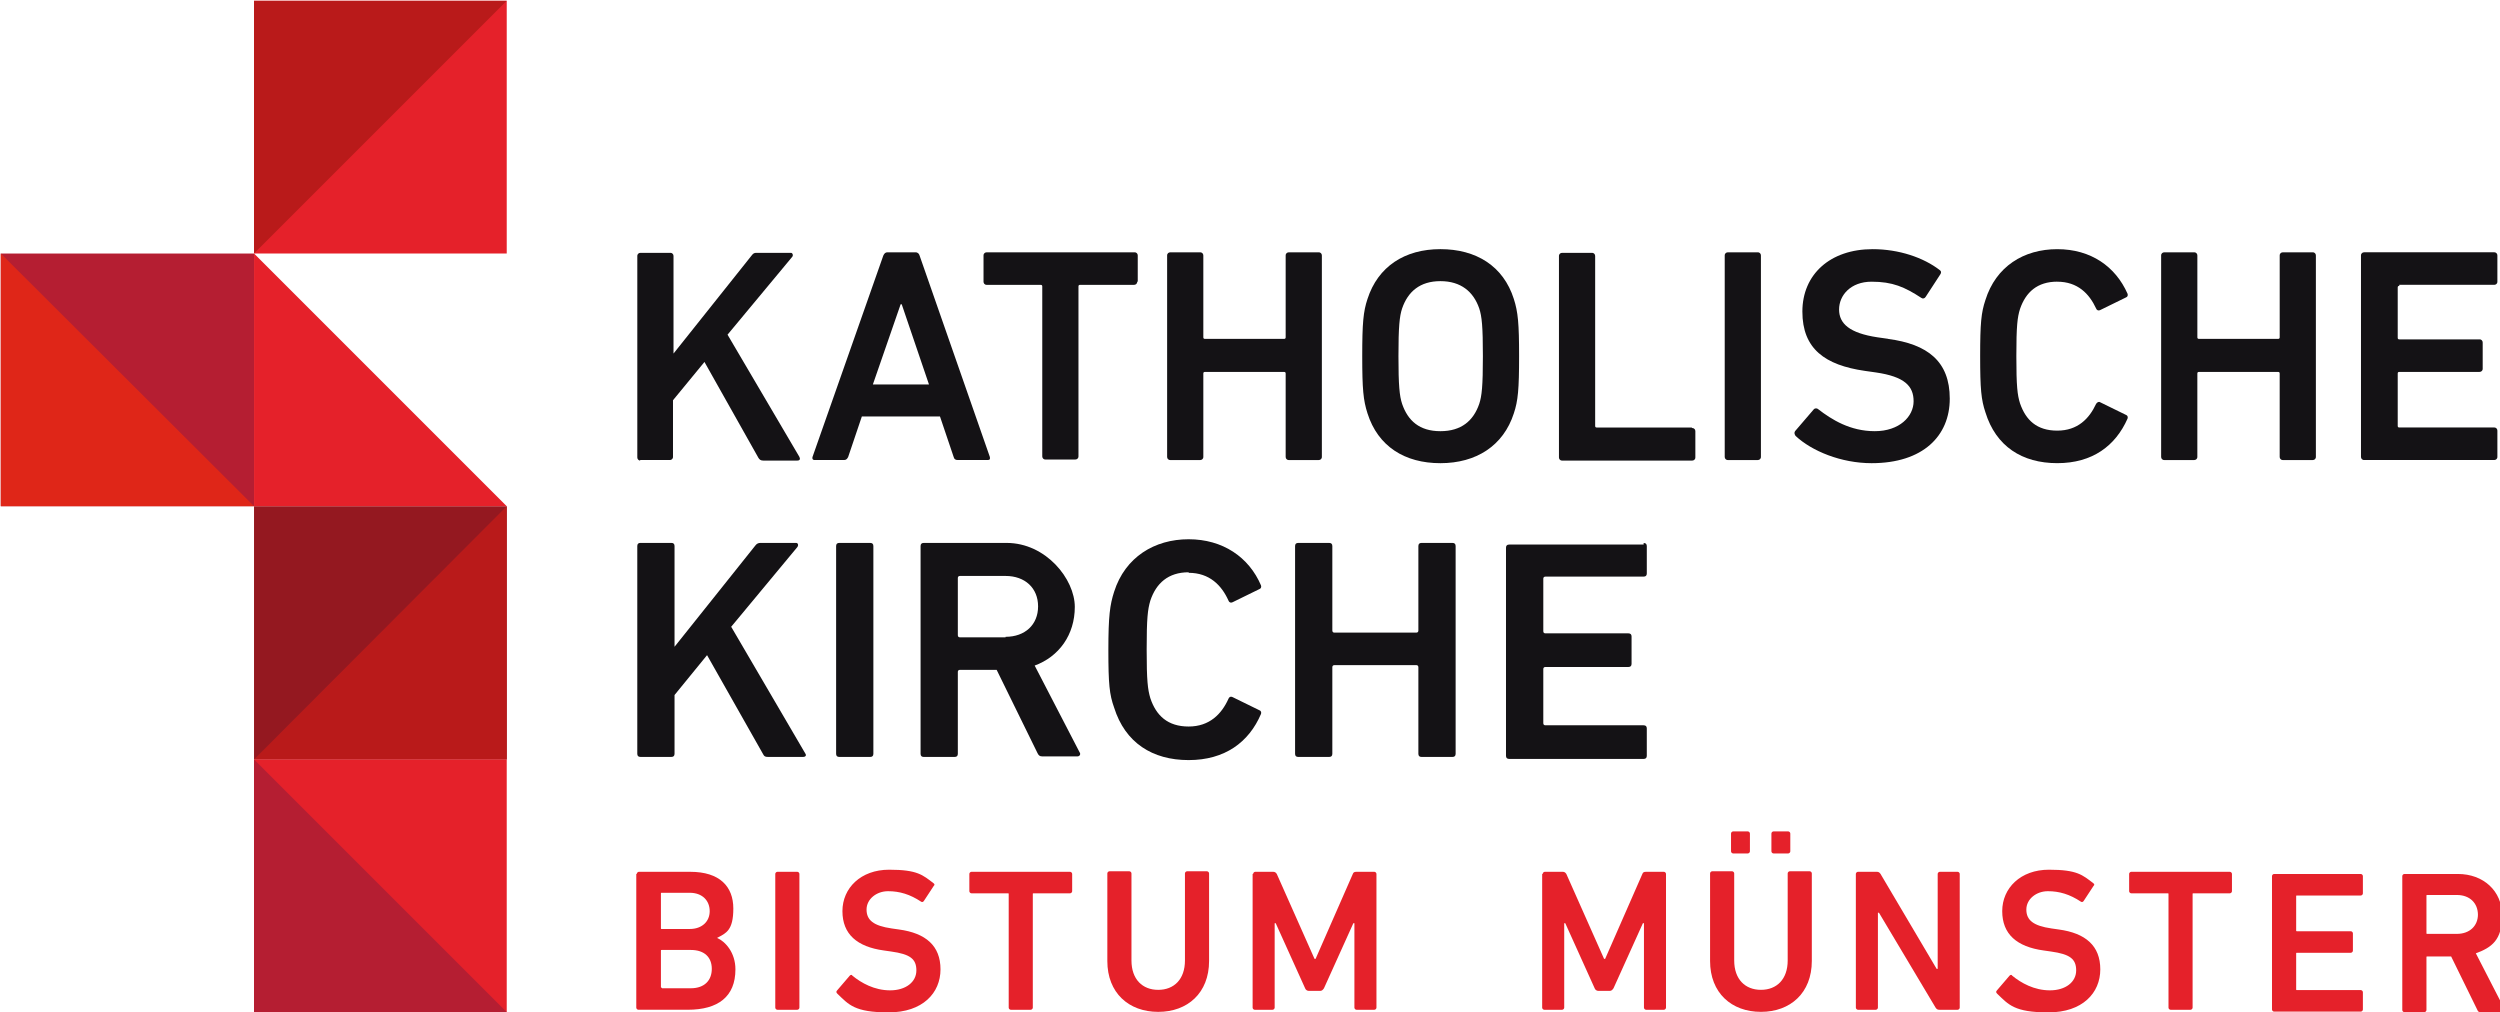 <?xml version="1.0" encoding="UTF-8" standalone="no"?>
<!-- Created with Inkscape (http://www.inkscape.org/) -->

<svg
   width="126.1mm"
   height="51.065mm"
   viewBox="0 0 126.1 51.065"
   version="1.1"
   id="svg1"
   xmlns:inkscape="http://www.inkscape.org/namespaces/inkscape"
   xmlns:sodipodi="http://sodipodi.sourceforge.net/DTD/sodipodi-0.dtd"
   xmlns="http://www.w3.org/2000/svg"
   xmlns:svg="http://www.w3.org/2000/svg">
  <sodipodi:namedview
     id="namedview1"
     pagecolor="#ffffff"
     bordercolor="#666666"
     borderopacity="1.0"
     inkscape:showpageshadow="2"
     inkscape:pageopacity="0.0"
     inkscape:pagecheckerboard="0"
     inkscape:deskcolor="#d1d1d1"
     inkscape:document-units="mm" />
  <defs
     id="defs1">
    <clipPath
       id="clippath">
      <rect
         class="st0"
         x="96.2"
         y="96.3"
         width="476.6"
         height="192.9"
         id="rect1" />
    </clipPath>
    <clipPath
       id="clippath-1">
      <rect
         class="st0"
         x="96.2"
         y="96.3"
         width="476.6"
         height="192.9"
         id="rect2" />
    </clipPath>
  </defs>
  <g
     inkscape:label="Ebene 1"
     inkscape:groupmode="layer"
     id="layer1"
     transform="translate(-25.453,-25.479)">
    <path
       class="st1"
       d="m 57.732,48.683 h 1.508 c 0.079,0 0.159,-0.053 0.159,-0.159 v -2.857 l 1.587,-1.931 2.725,4.842 c 0.053,0.079 0.106,0.132 0.238,0.132 h 1.72 c 0.132,0 0.159,-0.079 0.106,-0.185 l -3.625,-6.165 3.254,-3.916 c 0.079,-0.079 0.026,-0.212 -0.053,-0.212 h -1.746 c -0.106,0 -0.159,0.026 -0.238,0.132 l -3.942,4.948 v -4.921 c 0,-0.079 -0.053,-0.159 -0.159,-0.159 h -1.508 c -0.079,0 -0.159,0.053 -0.159,0.159 v 10.16 c 0,0.079 0.053,0.159 0.159,0.159 v 0 z"
       id="path2"
       style="fill:#141215;stroke-width:0.265" />
    <path
       class="st1"
       d="m 70.882,40.825 h 0.053 l 1.376,4.048 h -2.831 z m -2.646,7.699 0.688,-2.037 h 3.942 l 0.688,2.037 c 0.026,0.106 0.079,0.159 0.212,0.159 h 1.508 c 0.106,0 0.132,-0.053 0.106,-0.159 l -3.545,-10.16 c -0.026,-0.079 -0.079,-0.159 -0.212,-0.159 h -1.402 c -0.106,0 -0.159,0.053 -0.212,0.159 l -3.572,10.16 c -0.026,0.079 0,0.159 0.106,0.159 h 1.482 c 0.106,0 0.159,-0.053 0.212,-0.159 z"
       id="path3"
       style="fill:#141215;stroke-width:0.265" />
    <path
       class="st1"
       d="m 82.841,39.688 v -1.323 c 0,-0.079 -0.053,-0.159 -0.159,-0.159 h -7.461 c -0.079,0 -0.159,0.053 -0.159,0.159 V 39.688 c 0,0.079 0.053,0.159 0.159,0.159 h 2.725 c 0.053,0 0.079,0.026 0.079,0.079 v 8.572 c 0,0.079 0.053,0.159 0.159,0.159 h 1.508 c 0.079,0 0.159,-0.053 0.159,-0.159 v -8.572 c 0,-0.053 0.026,-0.079 0.079,-0.079 h 2.725 c 0.079,0 0.159,-0.053 0.159,-0.159 v 0 z"
       id="path4"
       style="fill:#141215;stroke-width:0.265" />
    <path
       class="st1"
       d="m 92.128,48.525 v -10.16 c 0,-0.079 -0.053,-0.159 -0.159,-0.159 h -1.508 c -0.079,0 -0.159,0.053 -0.159,0.159 v 4.128 c 0,0.053 -0.026,0.079 -0.079,0.079 h -3.995 c -0.053,0 -0.079,-0.026 -0.079,-0.079 v -4.128 c 0,-0.079 -0.053,-0.159 -0.159,-0.159 h -1.508 c -0.079,0 -0.159,0.053 -0.159,0.159 v 10.16 c 0,0.079 0.053,0.159 0.159,0.159 h 1.508 c 0.079,0 0.159,-0.053 0.159,-0.159 v -4.207 c 0,-0.053 0.026,-0.079 0.079,-0.079 h 3.995 c 0.053,0 0.079,0.026 0.079,0.079 v 4.207 c 0,0.079 0.053,0.159 0.159,0.159 h 1.508 c 0.079,0 0.159,-0.053 0.159,-0.159 z"
       id="path5"
       style="fill:#141215;stroke-width:0.265" />
    <path
       class="st1"
       d="m 100.065,45.852 c -0.291,0.847 -0.9,1.376 -1.958,1.376 -1.058,0 -1.64,-0.529 -1.931,-1.376 -0.132,-0.397 -0.185,-0.926 -0.185,-2.408 0,-1.482 0.053,-2.011 0.185,-2.408 0.291,-0.847 0.9,-1.376 1.931,-1.376 1.032,0 1.667,0.529 1.958,1.376 0.132,0.397 0.185,0.9 0.185,2.408 0,1.508 -0.053,2.011 -0.185,2.408 z m 2.011,-2.408 c 0,-1.64 -0.053,-2.223 -0.265,-2.884 -0.529,-1.667 -1.905,-2.514 -3.704,-2.514 -1.799,0 -3.149,0.873 -3.678,2.514 -0.212,0.635 -0.265,1.217 -0.265,2.884 0,1.667 0.053,2.223 0.265,2.884 0.529,1.667 1.879,2.514 3.678,2.514 1.799,0 3.175,-0.873 3.704,-2.514 0.212,-0.635 0.265,-1.217 0.265,-2.884 z"
       id="path6"
       style="fill:#141215;stroke-width:0.265" />
    <path
       class="st1"
       d="m 110.781,47.043 h -4.789 c -0.053,0 -0.079,-0.026 -0.079,-0.079 v -8.572 c 0,-0.079 -0.053,-0.159 -0.159,-0.159 h -1.508 c -0.079,0 -0.159,0.053 -0.159,0.159 v 10.16 c 0,0.079 0.053,0.159 0.159,0.159 h 6.562 c 0.079,0 0.159,-0.053 0.159,-0.159 v -1.323 c 0,-0.079 -0.053,-0.159 -0.159,-0.159 v 0 z"
       id="path7"
       style="fill:#141215;stroke-width:0.265" />
    <path
       class="st1"
       d="m 114.115,38.206 h -1.508 c -0.079,0 -0.159,0.053 -0.159,0.159 v 10.16 c 0,0.079 0.053,0.159 0.159,0.159 h 1.508 c 0.079,0 0.159,-0.053 0.159,-0.159 v -10.16 c 0,-0.079 -0.053,-0.159 -0.159,-0.159 z"
       id="path8"
       style="fill:#141215;stroke-width:0.265" />
    <path
       class="st1"
       d="m 120.703,42.571 -0.556,-0.079 c -1.402,-0.212 -1.931,-0.688 -1.931,-1.402 0,-0.714 0.582,-1.402 1.64,-1.402 1.058,0 1.667,0.265 2.514,0.82 0.079,0.053 0.159,0.026 0.212,-0.053 l 0.741,-1.138 c 0.053,-0.079 0.053,-0.159 -0.026,-0.212 -0.82,-0.635 -2.064,-1.058 -3.387,-1.058 -2.143,0 -3.545,1.27 -3.545,3.149 0,1.879 1.138,2.699 3.149,2.99 l 0.556,0.079 c 1.455,0.212 1.905,0.688 1.905,1.455 0,0.767 -0.714,1.508 -1.958,1.508 -1.244,0 -2.17,-0.582 -2.857,-1.111 -0.053,-0.053 -0.159,-0.053 -0.212,0 l -0.953,1.111 c -0.053,0.079 -0.026,0.159 0.026,0.238 0.82,0.767 2.302,1.376 3.836,1.376 2.593,0 3.942,-1.376 3.942,-3.254 0,-1.879 -1.111,-2.752 -3.122,-3.016 v 0 z"
       id="path9"
       style="fill:#141215;stroke-width:0.265" />
    <path
       class="st1"
       d="m 129.222,39.688 c 1.032,0 1.614,0.609 1.958,1.349 0.026,0.079 0.106,0.132 0.212,0.079 l 1.296,-0.635 c 0.079,-0.026 0.106,-0.106 0.079,-0.185 -0.609,-1.376 -1.852,-2.249 -3.545,-2.249 -1.693,0 -3.096,0.873 -3.625,2.566 -0.212,0.635 -0.265,1.164 -0.265,2.831 0,1.667 0.053,2.196 0.265,2.831 0.529,1.72 1.852,2.566 3.625,2.566 1.773,0 2.937,-0.873 3.545,-2.249 0.026,-0.079 0,-0.159 -0.079,-0.185 l -1.296,-0.635 c -0.079,-0.053 -0.159,0 -0.212,0.079 -0.344,0.741 -0.926,1.349 -1.958,1.349 -1.032,0 -1.587,-0.529 -1.879,-1.376 -0.132,-0.423 -0.185,-0.847 -0.185,-2.381 0,-1.535 0.053,-1.958 0.185,-2.381 0.291,-0.847 0.873,-1.376 1.879,-1.376 z"
       id="path10"
       style="fill:#141215;stroke-width:0.265" />
    <path
       class="st1"
       d="m 142.108,38.206 h -1.508 c -0.079,0 -0.159,0.053 -0.159,0.159 v 4.128 c 0,0.053 -0.026,0.079 -0.079,0.079 h -3.995 c -0.053,0 -0.079,-0.026 -0.079,-0.079 v -4.128 c 0,-0.079 -0.053,-0.159 -0.159,-0.159 H 134.62 c -0.079,0 -0.159,0.053 -0.159,0.159 v 10.16 c 0,0.079 0.053,0.159 0.159,0.159 h 1.508 c 0.079,0 0.159,-0.053 0.159,-0.159 v -4.207 c 0,-0.053 0.026,-0.079 0.079,-0.079 h 3.995 c 0.053,0 0.079,0.026 0.079,0.079 v 4.207 c 0,0.079 0.053,0.159 0.159,0.159 h 1.508 c 0.079,0 0.159,-0.053 0.159,-0.159 v -10.16 c 0,-0.079 -0.053,-0.159 -0.159,-0.159 z"
       id="path11"
       style="fill:#141215;stroke-width:0.265" />
    <path
       class="st1"
       d="m 146.473,39.846 h 4.789 c 0.079,0 0.159,-0.053 0.159,-0.159 v -1.323 c 0,-0.079 -0.053,-0.159 -0.159,-0.159 h -6.562 c -0.079,0 -0.159,0.053 -0.159,0.159 v 10.16 c 0,0.079 0.053,0.159 0.159,0.159 h 6.562 c 0.079,0 0.159,-0.053 0.159,-0.159 v -1.323 c 0,-0.079 -0.053,-0.159 -0.159,-0.159 h -4.789 c -0.053,0 -0.079,-0.026 -0.079,-0.079 v -2.646 c 0,-0.053 0.026,-0.079 0.079,-0.079 h 4.048 c 0.079,0 0.159,-0.053 0.159,-0.159 v -1.323 c 0,-0.079 -0.053,-0.159 -0.159,-0.159 h -4.048 c -0.053,0 -0.079,-0.026 -0.079,-0.079 v -2.54 c 0,-0.053 0.026,-0.079 0.079,-0.079 v 0 z"
       id="path12"
       style="fill:#141215;stroke-width:0.265" />
    <path
       class="st1"
       d="m 62.309,57.124 3.36,-4.048 c 0.079,-0.106 0.026,-0.212 -0.053,-0.212 h -1.799 c -0.106,0 -0.185,0.026 -0.265,0.132 l -4.075,5.106 v -5.08 c 0,-0.106 -0.053,-0.159 -0.159,-0.159 h -1.561 c -0.106,0 -0.159,0.053 -0.159,0.159 v 10.477 c 0,0.106 0.053,0.159 0.159,0.159 h 1.561 c 0.106,0 0.159,-0.053 0.159,-0.159 v -2.963 l 1.64,-2.011 2.831,5.001 c 0.053,0.106 0.106,0.132 0.238,0.132 h 1.773 c 0.132,0 0.185,-0.079 0.106,-0.185 L 62.336,57.097 v 0 z"
       id="path13"
       style="fill:#141215;stroke-width:0.265" />
    <path
       class="st1"
       d="m 69.347,52.864 h -1.561 c -0.106,0 -0.159,0.053 -0.159,0.159 v 10.477 c 0,0.106 0.053,0.159 0.159,0.159 h 1.561 c 0.106,0 0.159,-0.053 0.159,-0.159 v -10.477 c 0,-0.106 -0.053,-0.159 -0.159,-0.159 z"
       id="path14"
       style="fill:#141215;stroke-width:0.265" />
    <path
       class="st1"
       d="m 76.174,57.626 h -2.302 c -0.053,0 -0.106,-0.026 -0.106,-0.106 v -2.884 c 0,-0.053 0.026,-0.106 0.106,-0.106 h 2.302 c 0.979,0 1.64,0.609 1.64,1.535 0,0.926 -0.661,1.535 -1.64,1.535 v 0 z m 1.455,1.429 c 1.244,-0.45 2.037,-1.561 2.037,-2.963 0,-1.402 -1.455,-3.228 -3.44,-3.228 h -4.18 c -0.106,0 -0.159,0.053 -0.159,0.159 v 10.477 c 0,0.106 0.053,0.159 0.159,0.159 h 1.561 c 0.106,0 0.159,-0.053 0.159,-0.159 v -4.128 c 0,-0.053 0.026,-0.106 0.106,-0.106 h 1.852 l 2.064,4.207 c 0.053,0.106 0.106,0.159 0.238,0.159 h 1.773 c 0.106,0 0.185,-0.106 0.106,-0.212 l -2.275,-4.392 v 0 z"
       id="path15"
       style="fill:#141215;stroke-width:0.265" />
    <path
       class="st1"
       d="m 85.407,54.372 c 1.058,0 1.667,0.635 2.011,1.402 0.026,0.079 0.106,0.132 0.212,0.079 l 1.349,-0.661 c 0.079,-0.026 0.106,-0.106 0.079,-0.185 -0.609,-1.429 -1.931,-2.328 -3.651,-2.328 -1.72,0 -3.201,0.9 -3.757,2.646 -0.212,0.661 -0.291,1.217 -0.291,2.937 0,1.72 0.053,2.249 0.291,2.91 0.556,1.773 1.931,2.646 3.757,2.646 1.826,0 3.043,-0.9 3.651,-2.328 0.026,-0.079 0,-0.159 -0.079,-0.185 l -1.349,-0.661 c -0.106,-0.053 -0.185,0 -0.212,0.079 -0.344,0.767 -0.953,1.402 -2.011,1.402 -1.058,0 -1.64,-0.556 -1.931,-1.429 -0.132,-0.45 -0.185,-0.873 -0.185,-2.461 0,-1.587 0.053,-2.011 0.185,-2.461 0.291,-0.873 0.9,-1.429 1.931,-1.429 v 0 z"
       id="path16"
       style="fill:#141215;stroke-width:0.265" />
    <path
       class="st1"
       d="m 98.716,52.864 h -1.561 c -0.106,0 -0.159,0.053 -0.159,0.159 v 4.26 c 0,0.053 -0.026,0.106 -0.106,0.106 h -4.128 c -0.053,0 -0.106,-0.026 -0.106,-0.106 v -4.26 c 0,-0.106 -0.053,-0.159 -0.159,-0.159 h -1.561 c -0.106,0 -0.159,0.053 -0.159,0.159 v 10.477 c 0,0.106 0.053,0.159 0.159,0.159 h 1.561 c 0.106,0 0.159,-0.053 0.159,-0.159 v -4.366 c 0,-0.053 0.026,-0.106 0.106,-0.106 h 4.128 c 0.053,0 0.106,0.026 0.106,0.106 v 4.366 c 0,0.106 0.053,0.159 0.159,0.159 h 1.561 c 0.106,0 0.159,-0.053 0.159,-0.159 v -10.477 c 0,-0.106 -0.053,-0.159 -0.159,-0.159 z"
       id="path17"
       style="fill:#141215;stroke-width:0.265" />
    <g
       class="st9"
       clip-path="url(#clippath)"
       id="g18"
       transform="scale(0.265)">
      <path
         class="st1"
         d="m 408.9,199.8 h -25.6 c -0.4,0 -0.6,0.2 -0.6,0.6 V 240 c 0,0.4 0.2,0.6 0.6,0.6 h 25.6 c 0.4,0 0.6,-0.2 0.6,-0.6 v -5.2 c 0,-0.4 -0.2,-0.6 -0.6,-0.6 h -18.7 c -0.2,0 -0.4,-0.1 -0.4,-0.4 v -10.3 c 0,-0.2 0.1,-0.4 0.4,-0.4 H 406 c 0.4,0 0.6,-0.2 0.6,-0.6 v -5.2 c 0,-0.4 -0.2,-0.6 -0.6,-0.6 h -15.8 c -0.2,0 -0.4,-0.1 -0.4,-0.4 v -10 c 0,-0.2 0.1,-0.4 0.4,-0.4 h 18.7 c 0.4,0 0.6,-0.2 0.6,-0.6 v -5.2 c 0,-0.4 -0.2,-0.6 -0.6,-0.6 v 0 z"
         id="path18"
         style="fill:#141215" />
      <polygon
         class="st2"
         points="144.4,192.5 96.2,192.5 96.2,144.4 144.4,144.4 "
         id="polygon18"
         style="fill:#b51e32" />
      <polyline
         class="st3"
         points="144.4 192.5 96.2 192.5 96.2 144.4"
         id="polyline18"
         style="fill:#df2618" />
    </g>
    <polygon
       class="st7"
       points="192.5,96.3 144.4,96.3 144.4,144.4 192.5,144.4 "
       id="polygon19"
       style="fill:#e5212a"
       transform="scale(0.265)" />
    <polyline
       class="st4"
       points="192.5 96.3 144.4 96.3 144.4 144.4"
       id="polyline19"
       style="fill:#b91a1a"
       transform="scale(0.265)" />
    <polygon
       class="st8"
       points="144.4,240.7 192.5,240.7 192.5,192.5 144.4,192.5 "
       id="polygon20"
       style="fill:#941820"
       transform="scale(0.265)" />
    <polyline
       class="st4"
       points="144.4 240.7 192.5 240.7 192.5 192.5"
       id="polyline20"
       style="fill:#b91a1a"
       transform="scale(0.265)" />
    <polygon
       class="st7"
       points="192.5,288.8 144.4,288.8 144.4,240.7 192.5,240.7 "
       id="polygon21"
       style="fill:#e5212a"
       transform="scale(0.265)" />
    <polyline
       class="st2"
       points="192.5 288.8 144.4 288.8 144.4 240.7"
       id="polyline21"
       style="fill:#b51e32"
       transform="scale(0.265)" />
    <polygon
       class="st7"
       points="144.4,144.4 144.4,192.5 192.5,192.5 "
       id="polygon22"
       style="fill:#e5212a"
       transform="scale(0.265)" />
    <path
       class="st7"
       d="m 58.843,75.327 h 1.455 c 0.688,0 1.058,-0.397 1.058,-0.979 0,-0.582 -0.37,-0.953 -1.058,-0.953 h -1.455 c -0.053,0 -0.053,0 -0.053,0.053 v 1.799 c 0,0.053 0,0.053 0.053,0.053 v 0 z m 1.402,-2.99 c 0.609,0 1.005,-0.37 1.005,-0.9 0,-0.529 -0.37,-0.926 -1.005,-0.926 h -1.402 c -0.053,0 -0.053,0 -0.053,0.053 v 1.72 c 0,0.053 0,0.053 0.053,0.053 z m -2.672,-2.778 c 0,-0.053 0.053,-0.106 0.106,-0.106 h 2.593 c 1.482,0 2.17,0.741 2.17,1.852 0,1.111 -0.37,1.244 -0.82,1.482 v 0 c 0.423,0.185 0.926,0.741 0.926,1.587 0,1.376 -0.873,2.037 -2.408,2.037 h -2.487 c -0.053,0 -0.106,-0.053 -0.106,-0.106 v -6.747 0 z"
       id="path22"
       style="fill:#e5212a;stroke-width:0.265" />
    <path
       class="st7"
       d="m 64.558,69.559 c 0,-0.053 0.053,-0.106 0.106,-0.106 h 1.005 c 0.053,0 0.106,0.053 0.106,0.106 v 6.747 c 0,0.053 -0.053,0.106 -0.106,0.106 h -1.005 c -0.053,0 -0.106,-0.053 -0.106,-0.106 z"
       id="path23"
       style="fill:#e5212a;stroke-width:0.265" />
    <path
       class="st7"
       d="m 67.68,75.591 c -0.053,-0.053 -0.053,-0.106 0,-0.159 l 0.635,-0.741 c 0.053,-0.053 0.106,-0.053 0.132,0 0.45,0.37 1.111,0.741 1.905,0.741 0.794,0 1.323,-0.423 1.323,-1.005 0,-0.582 -0.318,-0.82 -1.27,-0.953 l -0.37,-0.053 c -1.349,-0.185 -2.09,-0.82 -2.09,-1.984 0,-1.164 0.926,-2.09 2.355,-2.09 1.429,0 1.693,0.265 2.249,0.688 0.053,0.053 0.053,0.079 0,0.132 l -0.503,0.767 c -0.053,0.053 -0.079,0.053 -0.132,0.026 -0.556,-0.37 -1.085,-0.529 -1.667,-0.529 -0.582,0 -1.085,0.397 -1.085,0.926 0,0.529 0.344,0.82 1.27,0.953 l 0.37,0.053 c 1.349,0.185 2.09,0.82 2.09,2.011 0,1.191 -0.9,2.17 -2.619,2.17 -1.72,0 -2.011,-0.397 -2.566,-0.926 v 0 z"
       id="path24"
       style="fill:#e5212a;stroke-width:0.265" />
    <path
       class="st7"
       d="m 76.438,76.412 c -0.053,0 -0.106,-0.053 -0.106,-0.106 v -5.715 c 0,-0.053 0,-0.053 -0.053,-0.053 h -1.826 c -0.053,0 -0.106,-0.053 -0.106,-0.106 v -0.873 c 0,-0.053 0.053,-0.106 0.106,-0.106 h 4.974 c 0.053,0 0.106,0.053 0.106,0.106 v 0.873 c 0,0.053 -0.053,0.106 -0.106,0.106 h -1.826 c -0.053,0 -0.053,0 -0.053,0.053 v 5.715 c 0,0.053 -0.053,0.106 -0.106,0.106 z"
       id="path25"
       style="fill:#e5212a;stroke-width:0.265" />
    <path
       class="st7"
       d="m 85.222,73.925 v -4.392 c 0,-0.053 0.053,-0.106 0.106,-0.106 h 1.005 c 0.053,0 0.106,0.053 0.106,0.106 v 4.419 c 0,1.614 -1.085,2.566 -2.566,2.566 -1.482,0 -2.566,-0.953 -2.566,-2.566 v -4.419 c 0,-0.053 0.053,-0.106 0.106,-0.106 h 1.005 c 0.053,0 0.106,0.053 0.106,0.106 v 4.392 c 0,0.953 0.556,1.482 1.349,1.482 0.794,0 1.349,-0.529 1.349,-1.482 z"
       id="path26"
       style="fill:#e5212a;stroke-width:0.265" />
    <path
       class="st7"
       d="m 88.662,69.559 c 0,-0.053 0.053,-0.106 0.106,-0.106 h 0.9 c 0.079,0 0.132,0.026 0.185,0.106 l 1.905,4.286 h 0.053 l 1.879,-4.286 c 0.026,-0.079 0.079,-0.106 0.185,-0.106 h 0.9 c 0.053,0 0.106,0.053 0.106,0.106 v 6.747 c 0,0.053 -0.053,0.106 -0.106,0.106 h -0.9 c -0.053,0 -0.106,-0.053 -0.106,-0.106 v -4.26 h -0.053 l -1.482,3.281 c -0.053,0.079 -0.106,0.132 -0.185,0.132 h -0.582 c -0.079,0 -0.159,-0.053 -0.185,-0.132 l -1.482,-3.281 h -0.053 v 4.26 c 0,0.053 -0.053,0.106 -0.106,0.106 h -0.9 c -0.053,0 -0.106,-0.053 -0.106,-0.106 v -6.747 0 z"
       id="path27"
       style="fill:#e5212a;stroke-width:0.265" />
    <path
       class="st7"
       d="m 103.267,69.559 c 0,-0.053 0.053,-0.106 0.106,-0.106 h 0.9 c 0.079,0 0.132,0.026 0.185,0.106 l 1.905,4.286 h 0.053 l 1.879,-4.286 c 0.026,-0.079 0.079,-0.106 0.185,-0.106 h 0.9 c 0.053,0 0.106,0.053 0.106,0.106 v 6.747 c 0,0.053 -0.053,0.106 -0.106,0.106 h -0.9 c -0.053,0 -0.106,-0.053 -0.106,-0.106 v -4.26 h -0.053 l -1.482,3.281 c -0.053,0.079 -0.106,0.132 -0.185,0.132 h -0.582 c -0.079,0 -0.159,-0.053 -0.185,-0.132 l -1.482,-3.281 h -0.053 v 4.26 c 0,0.053 -0.053,0.106 -0.106,0.106 h -0.9 c -0.053,0 -0.106,-0.053 -0.106,-0.106 v -6.747 0 z"
       id="path28"
       style="fill:#e5212a;stroke-width:0.265" />
    <path
       class="st7"
       d="m 114.909,68.527 c -0.053,0 -0.106,-0.053 -0.106,-0.106 v -0.9 c 0,-0.053 0.053,-0.106 0.106,-0.106 h 0.741 c 0.053,0 0.106,0.053 0.106,0.106 v 0.9 c 0,0.053 -0.053,0.106 -0.106,0.106 z m -2.037,0 c -0.053,0 -0.106,-0.053 -0.106,-0.106 v -0.9 c 0,-0.053 0.053,-0.106 0.106,-0.106 h 0.741 c 0.053,0 0.106,0.053 0.106,0.106 v 0.9 c 0,0.053 -0.053,0.106 -0.106,0.106 z m 2.752,5.397 v -4.392 c 0,-0.053 0.053,-0.106 0.106,-0.106 h 1.005 c 0.053,0 0.106,0.053 0.106,0.106 v 4.419 c 0,1.614 -1.085,2.566 -2.566,2.566 -1.482,0 -2.566,-0.953 -2.566,-2.566 v -4.419 c 0,-0.053 0.053,-0.106 0.106,-0.106 h 1.005 c 0.053,0 0.106,0.053 0.106,0.106 v 4.392 c 0,0.953 0.556,1.482 1.349,1.482 0.794,0 1.349,-0.529 1.349,-1.482 z"
       id="path29"
       style="fill:#e5212a;stroke-width:0.265" />
    <path
       class="st7"
       d="m 119.062,69.559 c 0,-0.053 0.053,-0.106 0.106,-0.106 h 0.953 c 0.079,0 0.132,0.026 0.185,0.106 l 2.831,4.789 h 0.053 v -4.789 c 0,-0.053 0.053,-0.106 0.106,-0.106 h 0.9 c 0.053,0 0.106,0.053 0.106,0.106 v 6.747 c 0,0.053 -0.053,0.106 -0.106,0.106 h -0.926 c -0.079,0 -0.132,-0.026 -0.185,-0.106 l -2.857,-4.789 h -0.053 v 4.789 c 0,0.053 -0.053,0.106 -0.106,0.106 h -0.9 c -0.053,0 -0.106,-0.053 -0.106,-0.106 z"
       id="path30"
       style="fill:#e5212a;stroke-width:0.265" />
    <path
       class="st7"
       d="m 126.18,75.591 c -0.053,-0.053 -0.053,-0.106 0,-0.159 l 0.635,-0.741 c 0.053,-0.053 0.106,-0.053 0.132,0 0.45,0.37 1.111,0.741 1.905,0.741 0.794,0 1.323,-0.423 1.323,-1.005 0,-0.582 -0.318,-0.82 -1.27,-0.953 l -0.37,-0.053 c -1.349,-0.185 -2.09,-0.82 -2.09,-1.984 0,-1.164 0.926,-2.09 2.355,-2.09 1.429,0 1.693,0.265 2.249,0.688 0.053,0.053 0.053,0.079 0,0.132 l -0.503,0.767 c -0.053,0.053 -0.079,0.053 -0.132,0.026 -0.556,-0.37 -1.085,-0.529 -1.667,-0.529 -0.582,0 -1.085,0.397 -1.085,0.926 0,0.529 0.344,0.82 1.27,0.953 l 0.37,0.053 c 1.349,0.185 2.09,0.82 2.09,2.011 0,1.191 -0.9,2.17 -2.619,2.17 -1.72,0 -2.011,-0.397 -2.566,-0.926 v 0 z"
       id="path31"
       style="fill:#e5212a;stroke-width:0.265" />
    <path
       class="st7"
       d="m 134.938,76.412 c -0.053,0 -0.106,-0.053 -0.106,-0.106 v -5.715 c 0,-0.053 0,-0.053 -0.053,-0.053 h -1.826 c -0.053,0 -0.106,-0.053 -0.106,-0.106 v -0.873 c 0,-0.053 0.053,-0.106 0.106,-0.106 h 4.974 c 0.053,0 0.106,0.053 0.106,0.106 v 0.873 c 0,0.053 -0.053,0.106 -0.106,0.106 h -1.826 c -0.053,0 -0.053,0 -0.053,0.053 v 5.715 c 0,0.053 -0.053,0.106 -0.106,0.106 z"
       id="path32"
       style="fill:#e5212a;stroke-width:0.265" />
    <g
       class="st5"
       clip-path="url(#clippath-1)"
       id="g34"
       transform="scale(0.265)">
      <path
         class="st7"
         d="m 528.5,262.9 c 0,-0.2 0.2,-0.4 0.4,-0.4 h 16.5 c 0.2,0 0.4,0.2 0.4,0.4 v 3.3 c 0,0.2 -0.2,0.4 -0.4,0.4 h -12.1 c -0.2,0 -0.2,0 -0.2,0.2 v 6.4 c 0,0.2 0,0.2 0.2,0.2 h 10.2 c 0.2,0 0.4,0.2 0.4,0.4 v 3.3 c 0,0.2 -0.2,0.4 -0.4,0.4 h -10.2 c -0.2,0 -0.2,0 -0.2,0.2 v 6.7 c 0,0.2 0,0.2 0.2,0.2 h 12.1 c 0.2,0 0.4,0.2 0.4,0.4 v 3.3 c 0,0.2 -0.2,0.4 -0.4,0.4 h -16.5 c -0.2,0 -0.4,-0.2 -0.4,-0.4 v -25.5 0 z"
         id="path33"
         style="fill:#e5212a" />
      <path
         class="st7"
         d="m 567.7,270.3 c 0,-2.3 -1.6,-3.8 -4,-3.8 h -5.6 c -0.2,0 -0.2,0 -0.2,0.2 v 7 c 0,0.2 0,0.2 0.2,0.2 h 5.6 c 2.4,0 4,-1.5 4,-3.7 v 0 z m 0.5,18.5 c -0.3,0 -0.5,-0.1 -0.6,-0.4 l -5,-10.2 h -4.5 c -0.2,0 -0.2,0 -0.2,0.2 v 10 c 0,0.2 -0.2,0.4 -0.4,0.4 h -3.8 c -0.2,0 -0.4,-0.2 -0.4,-0.4 v -25.5 c 0,-0.2 0.2,-0.4 0.4,-0.4 h 10.2 c 4.8,0 8.4,3.2 8.4,7.9 0,4.7 -2,6.1 -5,7.2 l 5.5,10.7 c 0.2,0.3 0,0.5 -0.3,0.5 z"
         id="path34"
         style="fill:#e5212a" />
    </g>
  </g>
</svg>
